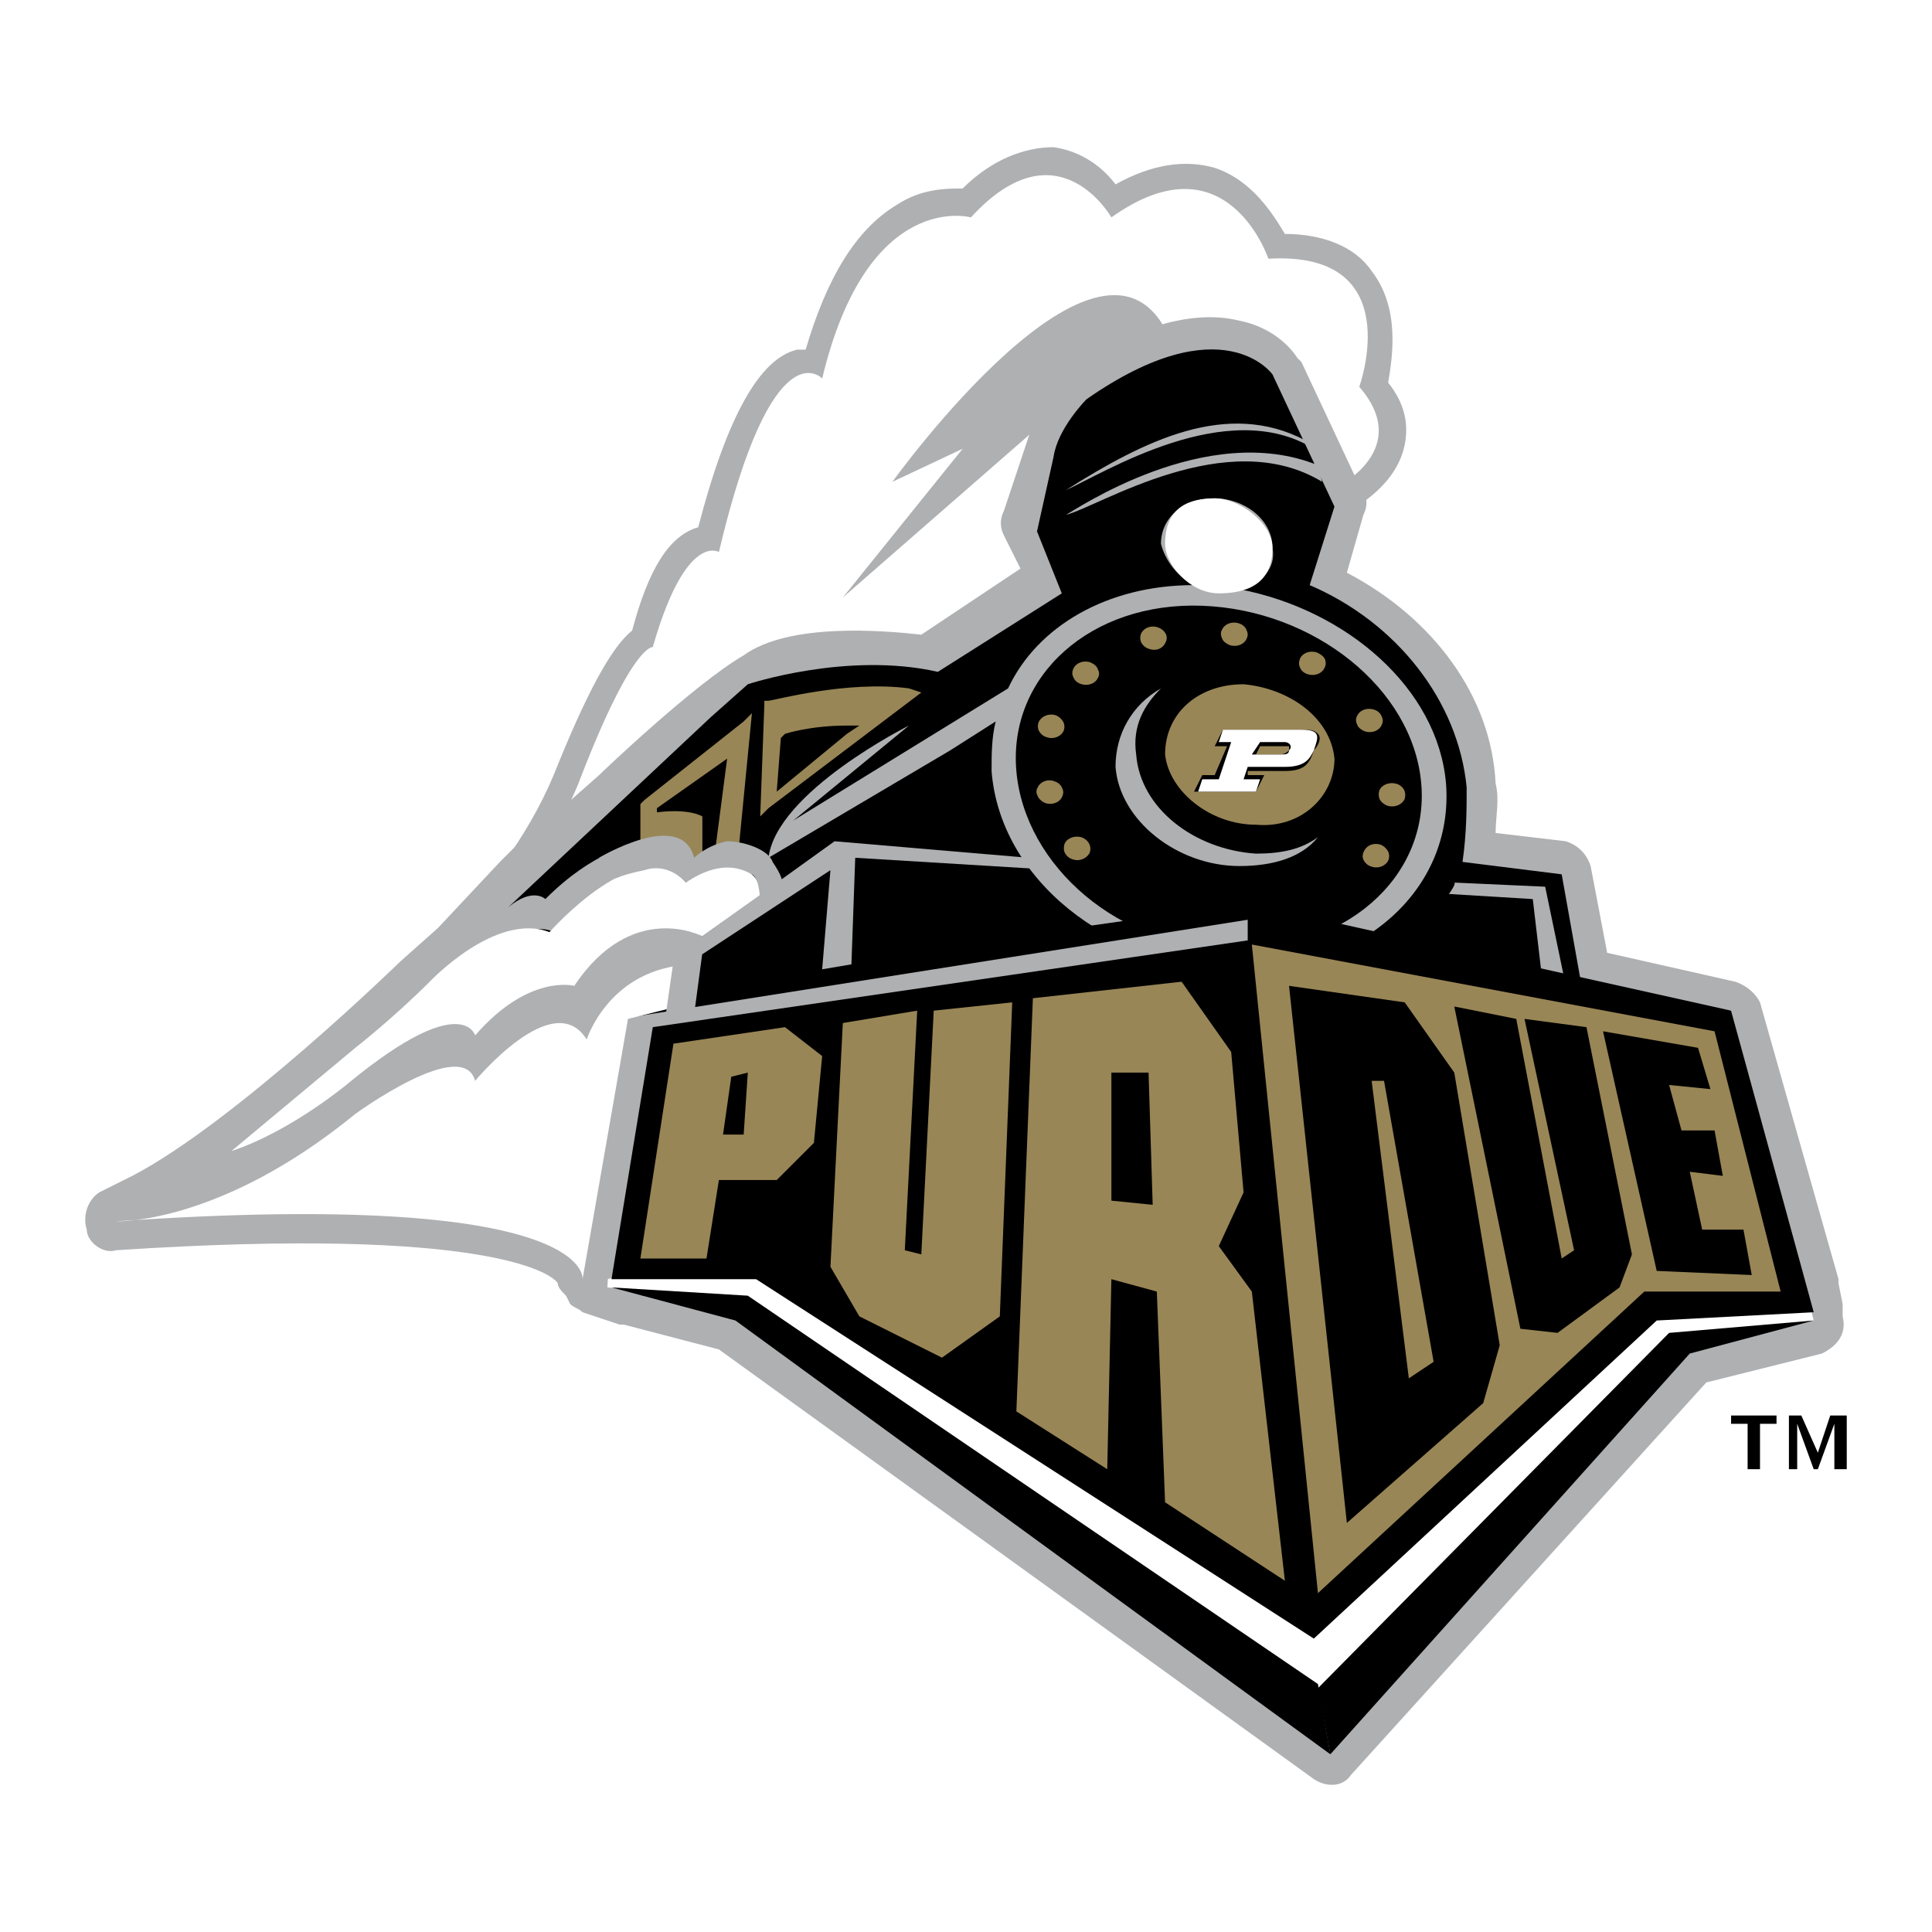 <svg xmlns="http://www.w3.org/2000/svg" width="2500" height="2500" viewBox="0 0 192.756 192.756"><g fill-rule="evenodd" clip-rule="evenodd"><path fill="#fff" d="M0 0h192.756v192.756H0V0z"/><path d="M138.498 38.178c.412-2.474 1.238-7.42-1.648-11.129-1.648-2.473-4.945-3.71-8.656-3.71-1.236-2.061-3.297-5.358-7.006-6.595-2.887-.824-6.184-.412-9.893 1.649-1.238-1.649-3.299-3.297-6.184-3.709-2.885 0-6.182 1.236-9.068 4.122-1.649 0-4.122 0-6.595 1.648-4.122 2.474-7.007 7.42-9.068 14.427h-.824c-3.71.824-7.007 6.595-9.893 17.724-2.885.825-4.946 4.122-6.595 10.305-2.061 1.648-4.534 6.183-7.832 14.426-5.359 12.778-17.312 21.434-17.312 21.846l-.824.412.413.412 2.473 3.711.825-.412c.412-.412 2.885-2.473 6.183-5.771l86.561-47.814.824 1.236h.412c.412-.412 4.535-2.473 5.359-6.595.411-2.061-.002-4.122-1.652-6.183z" fill="#aeb0b2"/><path d="M133.553 48.483s7.42-3.71 2.061-9.893c0 0 4.947-13.603-9.068-12.778 0 0-4.121-12.365-15.662-4.122 0 0-5.359-9.48-14.015 0 0 0-10.305-2.885-14.839 16.075 0 0-4.946-5.358-10.305 17.312 0 0-3.298-2.061-6.595 9.48 0 0-2.061-.412-7.419 13.603-5.771 14.015-18.549 23.083-18.549 23.083l94.391-52.76z" fill="#fff"/><path d="M183.84 131.334v-1.236l-.412-2.062v-.412l-7.832-27.617c-.412-.824-1.236-1.648-2.473-2.061l-12.777-2.885-1.648-8.656c-.414-1.237-1.238-2.061-2.475-2.473l-7.006-.824c0-1.649.412-3.298 0-4.946-.412-8.656-6.184-16.488-14.84-21.022l1.648-5.771c.412-.824.412-1.649 0-2.061l-6.182-13.19-.414-.413s-1.648-2.885-5.77-3.709c-4.947-1.237-11.541.824-18.961 6.183-.412.412-.824.824-.824 1.648l-3.709 11.129c-.414.825-.414 1.649 0 2.474l1.648 3.297-9.893 6.595c-3.71-.412-13.19-1.237-17.725 2.061-4.945 2.885-14.013 11.541-14.425 11.953l-7.007 6.183h-.412l-2.474 2.473-6.183 6.595-3.71 3.298s-16.487 16.076-26.792 21.434l-3.298 1.648c-1.236.824-1.648 2.475-1.236 3.711 0 1.236 1.648 2.473 2.885 2.061 37.509-2.473 43.692 2.473 44.104 3.297 0 .412.412.824.824 1.236l.412.826c.413.41.825.41 1.237.824l3.709 1.236h.413l9.48 2.473 59.356 42.867c1.236.826 2.885.826 3.709-.412l35.449-39.158 11.541-2.885c1.651-.824 2.475-2.061 2.063-3.709z" fill="#aeb0b2"/><path d="M103.463 53.017l2.473 6.183-12.366 7.831c-9.068-2.061-18.96 1.237-18.96 1.237l-3.71 3.297-20.198 18.961c2.474-2.061 3.71-.825 3.71-.825 2.473-2.473 4.534-3.71 6.183-4.534 3.71-2.061 3.297 1.649 3.297 1.649C59.77 88.877 55.236 93 55.236 93c-3.71-2.061-11.954 7.006-11.954 7.006 1.236.826-3.298 3.299-3.298 3.299l-11.953 8.656c6.183-4.123 8.244-5.359 8.244-5.359 2.473-5.77 8.656-4.533 8.656-4.533 4.122-9.893 12.778-7.42 12.778-7.42 3.297-7.007 12.366-1.236 12.366-1.236l13.19-9.48 19.374 1.649s4.121 14.014 19.785 15.252c16.074 1.236 20.197-9.069 21.434-10.718 1.648-2.061 1.236-2.061 1.236-2.061l9.068.412 2.061 9.892 1.648.412-2.061-11.541-9.893-1.237c.412-2.885.412-5.358.412-7.419-.824-8.656-7.006-16.488-15.662-20.197l2.473-7.832-6.184-13.19s-4.945-7.008-18.549 2.473c0 0-2.885 2.885-3.297 5.771l-1.647 7.418z"/><path d="M85.326 85.58l67.6 4.122.824 7.007-30.914-4.946-37.922 5.358.412-11.541z"/><path d="M90.685 68.68c-6.183-.825-13.602 1.236-14.014 1.236h-.412v.412l-.413 11.129.825-.825 15.251-11.541-1.237-.411z" fill="#998656"/><path d="M84.501 72.39c-3.709 0-6.183.824-6.183.824l-.412.412-.412 5.358 7.007-5.771 1.237-.824h-1.237v.001z"/><path d="M74.197 71.978l-9.892 7.831-.413.412v7.008h.824s1.649-.413 3.298 1.236l.412.412.412-.412s2.473-2.061 4.122-.824l.412.412 1.648-16.9-.823.825z" fill="#998656"/><path d="M65.541 81.046v-.413l7.007-4.946-1.237 9.48s-.412 0-1.236.824v-4.534c0 .001-1.237-.824-4.534-.411zM107.996 47.246s16.488-14.839 21.848 1.649l-1.238 3.709s.412-.412-.824-2.473l.824-.412s-5.357-6.183-13.189-1.649l-7.832 4.947-.412-1.237.823-4.534z"/><path d="M108.82 43.537s11.543-4.122 16.9-1.649l-2.885-4.122s-7.42-2.061-12.365 1.237l-1.65 4.534z"/><path d="M123.66 58.788c2.061-.412 3.709-2.061 3.297-4.122 0-2.885-2.885-4.946-5.77-4.946-3.299 0-5.359 2.061-5.359 4.534.412 1.649 1.648 3.297 3.297 4.122-8.654 0-15.662 4.122-18.547 10.305L79.143 81.87l11.542-9.48s-13.19 6.595-14.014 13.19l18.136-10.717 4.533-2.885c-.41 1.648-.41 3.297-.41 4.946.822 10.717 11.541 19.373 24.318 19.785 12.365.412 21.846-7.832 21.021-18.548-.824-9.481-9.892-17.312-20.609-19.373z" fill="#aeb0b2"/><path d="M122.836 94.648c11.129.412 19.785-7.007 18.961-16.487s-10.717-17.312-21.846-17.725c-11.131-.412-19.373 7.008-18.549 16.488.825 9.48 10.305 17.724 21.434 17.724z"/><path d="M125.309 82.282c4.535.413 7.832-2.885 7.832-6.595-.412-4.122-4.535-7.007-9.068-7.419-4.535 0-7.832 2.885-7.832 7.007.411 3.71 4.534 7.007 9.068 7.007z" fill="#998656"/><path d="M125.309 85.167c-6.184-.412-11.541-4.534-11.953-9.892-.412-2.885.824-4.947 2.473-6.595-2.885 1.648-4.533 4.534-4.533 7.832.412 5.358 6.182 9.893 12.365 9.893 3.297 0 6.184-.824 7.832-2.885-1.649 1.235-3.712 1.647-6.184 1.647z" fill="#aeb0b2"/><path fill="#fff" d="M72.548 129.684l59.768 43.693 35.86-39.57 12.779-2.061-.824-3.299-7.42-27.615-49.875-9.069-60.592 9.069-1.649 27.615 11.953 1.237z"/><path fill="#aeb0b2" d="M58.946 128.035l3.298-.824 63.065-31.326-.825-5.359-61.828 9.48-3.71 28.029z"/><path d="M172.711 100.832l-48.227-10.718-23.082 3.298-19.374 3.297.824-9.893-13.19 8.656-22.67 19.786c-7.832-.824-29.677 5.77-29.677 5.77 47.814-3.297 40.395 4.123 40.395 4.123l4.122-23.494 62.653-9.894v2.061l-59.355 8.657-4.122 25.143h14.427l55.646 35.861 34.211-31.738 15.664-.824-8.245-30.091z"/><path fill="#998656" d="M124.896 94.236l46.166 8.657 6.594 25.966h-13.601l-32.563 30.09-6.596-64.713z"/><path d="M61.007 128.447l13.602.824 56.883 38.747 1.237 7.007-59.356-43.279-12.366-3.299z"/><path d="M180.955 131.746l-14.428 1.236-35.035 35.448 1.237 6.595 35.859-39.982 12.367-3.297z"/><path d="M81.204 114.021l-3.709 3.709h-5.771l-1.237 7.832h-6.595l3.298-21.434 11.129-1.648 3.71 2.885-.825 8.656zm-6.595-7.007l-1.649.412-.825 5.771h2.061l.413-6.183zM124.072 118.967l-2.473 5.359 3.297 4.533 3.297 28.854-11.953-7.83-.824-21.023-4.533-1.236-.412 18.961-9.068-5.77 1.648-41.221 14.838-1.648 4.947 7.008 1.236 14.013zm-9.48-11.953h-3.709v12.777l4.121.412-.412-13.189z" fill="#998656"/><path d="M149.629 134.219l-1.65 5.77-13.602 11.955-5.771-53.586 11.543 1.648 4.945 7.008 4.535 27.205zm-11.543-26.381h-1.236l3.711 29.678 2.473-1.648-4.948-28.03zM162.818 125.15l-1.236 3.297-6.184 4.535-3.709-.412-6.595-32.15 6.183 1.236 4.534 23.906 1.236-.824-4.945-23.082 6.181.824 4.535 22.67zM170.65 108.662l-4.123-.412 1.237 4.535h3.298l.825 4.533-3.299-.412 1.238 5.772h4.121l.824 4.533-9.48-.412-5.357-23.906 9.478 1.648 1.238 4.121z"/><path fill="#998656" d="M84.089 102.068l7.42-1.236-1.237 23.906 1.649.412 1.237-24.318 7.832-.826-1.238 31.328-5.77 4.121-8.243-4.121-2.886-4.947 1.236-24.319z"/><path d="M58.122 127.623s1.236-9.068-46.578-5.77c0 0 10.305.412 23.907-10.717 0 0 10.718-7.832 11.954-3.299 0 0 7.832-9.48 11.129-4.121 0 0 2.061-6.596 9.48-7.42l-.412 4.123-4.946 1.236-4.534 25.968zM70.075 93.412s-7.007-3.71-12.778 4.946c0 0-4.534-1.236-9.893 4.947 0 0-1.236-4.535-12.366 4.533 0 0-5.771 4.947-11.953 7.008l12.365-10.305s3.71-2.885 7.42-6.596c0 0 6.595-7.007 11.954-4.946 0 0 9.068-10.305 13.602-4.946 0 0 2.473-2.062 4.946-1.649 2.886.825 2.473 2.885 2.473 2.885l-5.77 4.123z" fill="#fff"/><path fill="#aeb0b2" d="M70.075 95.06l-.825 6.184-2.885.412.825-5.771 2.885-.825zM59.77 85.58s8.244-4.947 9.48 0c0 0 1.237-1.237 3.298-1.649 1.648 0 4.122.824 4.534 2.061.824 1.237 1.236 2.062.824 2.886l-2.061 1.236s0-2.473-.825-2.885c-.824-.413-2.885-1.649-6.595.824 0 0-1.648-2.062-4.122-1.237-2.061.413-2.885.825-2.885.825L59.77 85.58zM89.036 48.07s21.021-29.265 27.617-14.427c0 0-6.596 3.297-9.893 6.183-3.297 2.885-22.67 19.785-22.67 19.785l11.954-14.839-7.008 3.298zM130.256 43.949c-7.832-4.122-16.076 0-23.908 4.946 3.709-1.649 16.076-9.48 24.732-4.122 0 0-.824-2.061-.824-.824z"/><path d="M131.904 48.07c-9.48-5.771-22.258 2.474-25.557 3.298.824-.413 14.016-9.48 25.145-4.946l.412 1.648z" fill="#aeb0b2"/><path d="M121.6 59.2c4.533 0 5.357-2.473 5.357-4.534 0-2.473-3.297-4.946-5.77-4.946-2.475 0-4.947.825-4.947 4.534 0 2.06 2.473 4.946 5.36 4.946z" fill="#fff"/><path d="M131.492 73.214c-.412-.412-.824-.412-1.648-.412h-7.832l-.824 1.648h1.236l-1.236 2.885h-1.236l-.826 1.649h6.184l.824-1.649h-1.648v-.412h3.709c2.062 0 2.475-.824 2.887-2.061.41-.411.822-1.236.41-1.648zm-5.771 1.237h2.885v.413s-.412.412-.824.412h-2.473l.412-.825z"/><path d="M129.844 72.802h-7.832l-.412 1.236h1.236l-1.236 3.71h-1.648l-.414 1.236h5.771l.412-1.236h-1.648l.412-1.237h3.709c2.062 0 2.475-.825 2.887-1.648.411-1.237.823-2.061-1.237-2.061zm-2.063 2.473h-2.885l.824-1.237h2.473c.412 0 .824.412.412.825 0 .412-.412.412-.824.412z" fill="#fff"/><path d="M179.719 141.227l1.648 3.709 1.236-3.709h1.648v5.357h-1.236v-4.533l-1.648 4.533h-.412l-1.648-4.533v4.533h-.826v-5.357h1.238zm-2.475 0v.824h-1.648v4.533h-1.236v-4.533h-1.648v-.824h4.532z"/><path d="M108.709 84.272c-.154-.363-.414-.57-.777-.726-.674-.208-1.451.052-1.711.622-.104.311-.104.622 0 .881.156.311.416.57.777.674.674.259 1.4-.052 1.711-.623a1.148 1.148 0 0 0 0-.828zM105.963 78.622c-.105-.311-.416-.57-.779-.674-.674-.259-1.398.052-1.658.622a.795.795 0 0 0 0 .83c.104.311.414.57.777.726.674.208 1.4-.052 1.66-.622.154-.312.154-.623 0-.882zM106.117 72.09a1.52 1.52 0 0 0-.777-.726c-.674-.208-1.4.052-1.711.674a1.14 1.14 0 0 0 0 .829c.156.311.416.57.777.674.674.26 1.451-.052 1.711-.622a1.14 1.14 0 0 0 0-.829zM109.539 66.803c-.104-.363-.414-.57-.777-.726-.674-.208-1.4.052-1.66.622-.154.311-.154.622 0 .881.105.311.416.57.779.674.674.207 1.398-.052 1.658-.622a.793.793 0 0 0 0-.829zM116.33 63.278a1.419 1.419 0 0 0-.777-.674c-.727-.259-1.451.052-1.711.622a1.14 1.14 0 0 0 0 .829c.154.312.414.57.777.674.674.259 1.398 0 1.658-.622a.932.932 0 0 0 .053-.829zM124.365 62.863c-.104-.311-.416-.57-.777-.674-.674-.207-1.4.052-1.66.623-.154.259-.154.57 0 .881.104.311.416.519.777.674.674.207 1.4-.052 1.66-.623.155-.311.155-.57 0-.881zM132.191 65.766c-.154-.311-.467-.519-.828-.674-.674-.208-1.4.052-1.66.622-.104.311-.154.57 0 .881.105.312.416.57.777.674.674.207 1.4-.052 1.66-.623.157-.258.157-.569.051-.88zM137.842 71.468c-.104-.311-.414-.57-.777-.674-.674-.208-1.398.052-1.658.622-.156.259-.156.57 0 .881.104.312.414.519.777.674.674.207 1.4-.052 1.658-.623.156-.309.156-.569 0-.88zM140.123 78.881a1.257 1.257 0 0 0-.777-.674c-.674-.207-1.451.052-1.711.622-.104.259-.104.57 0 .881.156.311.416.519.777.674.674.208 1.4-.052 1.711-.622.104-.311.104-.57 0-.881zM138.516 84.998a1.52 1.52 0 0 0-.777-.726c-.674-.207-1.398.052-1.658.674a.94.94 0 0 0-.053.83c.156.311.416.57.779.674.674.259 1.451-.052 1.709-.623a1.15 1.15 0 0 0 0-.829z" fill="#998656"/></g></svg>